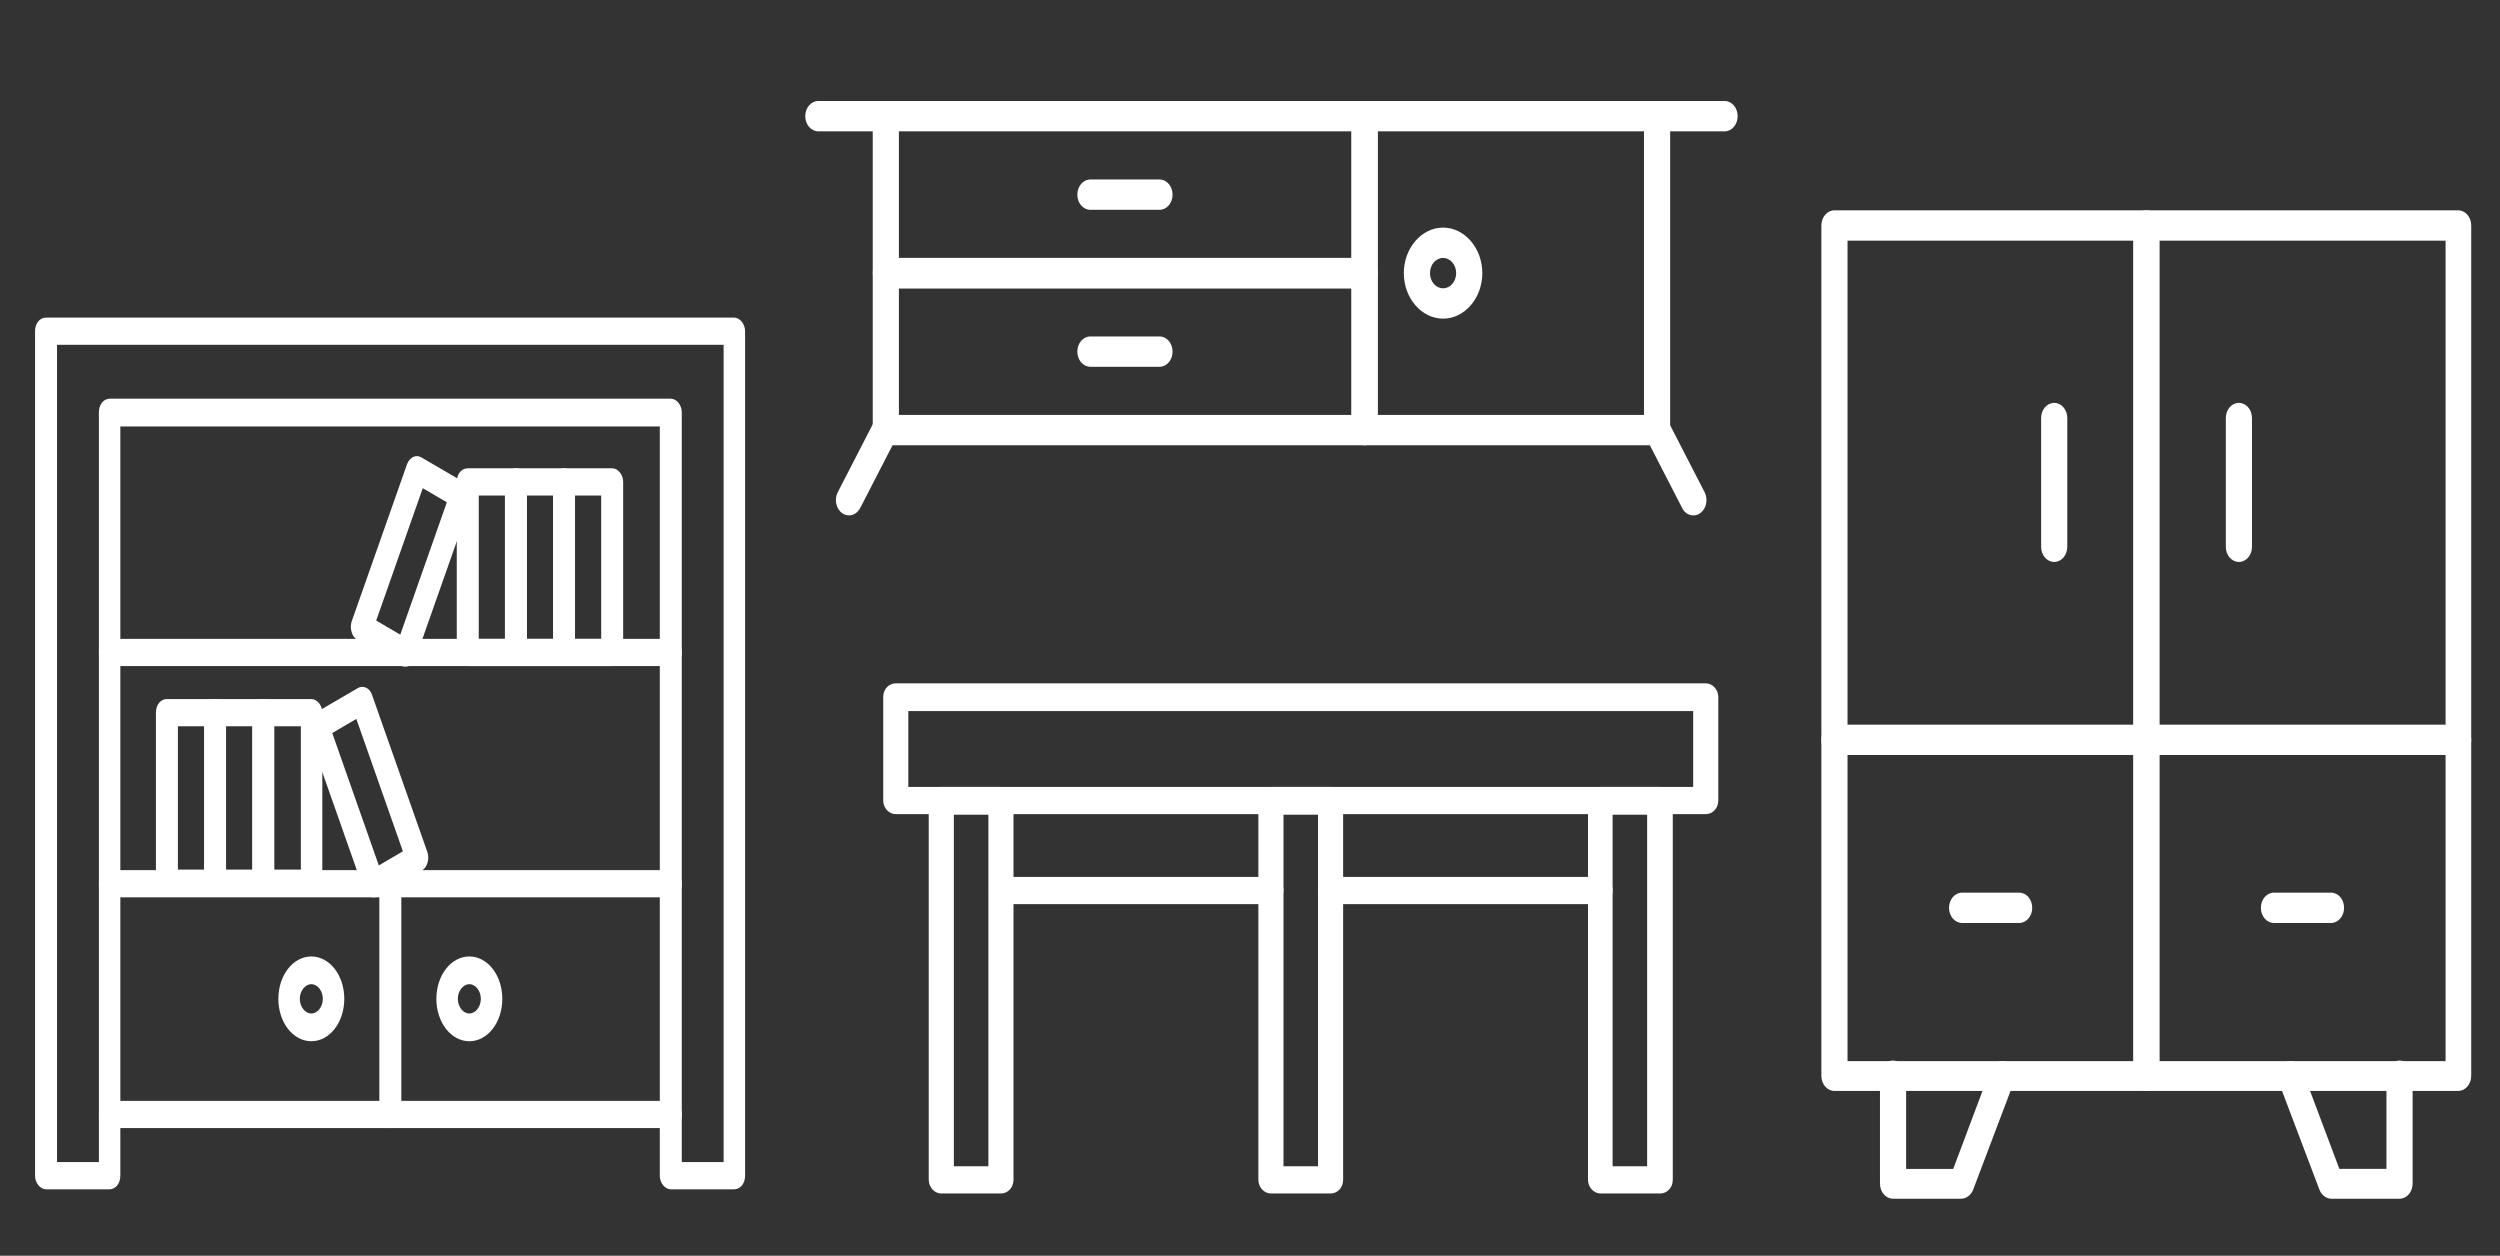 <?xml version="1.0" encoding="UTF-8"?>
<svg xmlns="http://www.w3.org/2000/svg" width="477.8" height="240" version="1.1" viewBox="0 0 477.8 240">
  <rect x="0" y="0" width="477.8" height="240" fill="#333333" stroke="none"/>
  <defs>
    <style>
      .cls-1 {
        fill: #fff;
      }
    </style>
  </defs>
  <!-- Generator: Adobe Illustrator 28.6.0, SVG Export Plug-In . SVG Version: 1.2.0 Build 709)  -->
  <g>
    <g id="Calque_1">
      <g>
        <path class="cls-1" d="M326,155.6h-154.8c-1.3,0-2.4-1.2-2.4-2.6v-19.8c0-1.5,1.1-2.6,2.4-2.6h154.8c1.3,0,2.4,1.2,2.4,2.6v19.8c0,1.5-1.1,2.6-2.4,2.6ZM173.6,150.4h150v-14.5h-150v14.5Z"></path>
        <path class="cls-1" d="M254.3,228.1h-11.4c-1.3,0-2.4-1.2-2.4-2.6v-72.5c0-1.5,1.1-2.6,2.4-2.6h11.4c1.3,0,2.4,1.2,2.4,2.6v72.5c0,1.5-1.1,2.6-2.4,2.6ZM245.3,222.9h6.6v-67.2h-6.6v67.2Z"></path>
        <path class="cls-1" d="M317.3,228.1h-11.4c-1.3,0-2.4-1.2-2.4-2.6v-72.5c0-1.5,1.1-2.6,2.4-2.6h11.4c1.3,0,2.4,1.2,2.4,2.6v72.5c0,1.5-1.1,2.6-2.4,2.6ZM308.2,222.9h6.6v-67.2h-6.6v67.2Z"></path>
        <path class="cls-1" d="M191.3,228.1h-11.4c-1.3,0-2.4-1.2-2.4-2.6v-72.5c0-1.5,1.1-2.6,2.4-2.6h11.4c1.3,0,2.4,1.2,2.4,2.6v72.5c0,1.5-1.1,2.6-2.4,2.6ZM182.3,222.9h6.6v-67.2h-6.6v67.2Z"></path>
        <path class="cls-1" d="M242.9,172.8h-51.5c-1.3,0-2.4-1.2-2.4-2.6s1.1-2.6,2.4-2.6h51.5c1.3,0,2.4,1.2,2.4,2.6s-1.1,2.6-2.4,2.6Z"></path>
        <path class="cls-1" d="M305.8,172.8h-51.5c-1.3,0-2.4-1.2-2.4-2.6s1.1-2.6,2.4-2.6h51.5c1.3,0,2.4,1.2,2.4,2.6s-1.1,2.6-2.4,2.6Z"></path>
      </g>
      <g>
        <path class="cls-1" d="M140.3,227.3h-12.1c-1.1,0-2.1-1.2-2.1-2.6V81.5H23v143.2c0,1.5-.9,2.6-2.1,2.6h-12.1c-1.1,0-2.1-1.2-2.1-2.6V63.3c0-1.5.9-2.6,2.1-2.6h131.5c1.1,0,2.1,1.2,2.1,2.6v161.4c0,1.5-.9,2.6-2.1,2.6ZM130.3,222.1h8V65.9H10.9v156.2h8V78.8c0-1.5.9-2.6,2.1-2.6h107.2c1.1,0,2.1,1.2,2.1,2.6v143.2Z"></path>
        <path class="cls-1" d="M128.2,127.3H21c-1.1,0-2.1-1.2-2.1-2.6s.9-2.6,2.1-2.6h107.2c1.1,0,2.1,1.2,2.1,2.6s-.9,2.6-2.1,2.6Z"></path>
        <path class="cls-1" d="M128.2,171.5H21c-1.1,0-2.1-1.2-2.1-2.6s.9-2.6,2.1-2.6h107.2c1.1,0,2.1,1.2,2.1,2.6s-.9,2.6-2.1,2.6Z"></path>
        <path class="cls-1" d="M128.2,215.6H21c-1.1,0-2.1-1.2-2.1-2.6s.9-2.6,2.1-2.6h107.2c1.1,0,2.1,1.2,2.1,2.6s-.9,2.6-2.1,2.6Z"></path>
        <path class="cls-1" d="M117,127.3h-9.2c-1.1,0-2.1-1.2-2.1-2.6v-32.6c0-1.5.9-2.6,2.1-2.6h9.2c1.1,0,2.1,1.2,2.1,2.6v32.6c0,1.5-.9,2.6-2.1,2.6ZM109.8,122.1h5.1v-27.4h-5.1v27.4Z"></path>
        <path class="cls-1" d="M107.8,127.3h-9.2c-1.1,0-2.1-1.2-2.1-2.6v-32.6c0-1.5.9-2.6,2.1-2.6h9.2c1.1,0,2.1,1.2,2.1,2.6v32.6c0,1.5-.9,2.6-2.1,2.6ZM100.7,122.1h5.1v-27.4h-5.1v27.4Z"></path>
        <path class="cls-1" d="M98.6,127.3h-9.2c-1.1,0-2.1-1.2-2.1-2.6v-32.6c0-1.5.9-2.6,2.1-2.6h9.2c1.1,0,2.1,1.2,2.1,2.6v32.6c0,1.5-.9,2.6-2.1,2.6ZM91.5,122.1h5.1v-27.4h-5.1v27.4Z"></path>
        <path class="cls-1" d="M77.5,127.4c-.3,0-.6,0-.8-.2l-8.4-4.9c-.5-.3-.9-.8-1.1-1.5-.2-.7-.2-1.4,0-2l10.6-30.1c.5-1.3,1.7-1.9,2.7-1.3l8.4,4.9c.5.3.9.8,1.1,1.5.2.7.2,1.4,0,2l-10.6,30.1c-.3,1-1.1,1.5-1.9,1.5ZM71.9,118.6l4.6,2.7,8.9-25.3-4.6-2.7-8.9,25.3Z"></path>
        <path class="cls-1" d="M41.1,171.4h-9.2c-1.1,0-2.1-1.2-2.1-2.6v-32.6c0-1.5.9-2.6,2.1-2.6h9.2c1.1,0,2.1,1.2,2.1,2.6v32.6c0,1.5-.9,2.6-2.1,2.6ZM34,166.2h5.1v-27.4h-5.1v27.4Z"></path>
        <path class="cls-1" d="M50.3,171.4h-9.2c-1.1,0-2.1-1.2-2.1-2.6v-32.6c0-1.5.9-2.6,2.1-2.6h9.2c1.1,0,2.1,1.2,2.1,2.6v32.6c0,1.5-.9,2.6-2.1,2.6ZM43.2,166.2h5.1v-27.4h-5.1v27.4Z"></path>
        <path class="cls-1" d="M59.5,171.4h-9.2c-1.1,0-2.1-1.2-2.1-2.6v-32.6c0-1.5.9-2.6,2.1-2.6h9.2c1.1,0,2.1,1.2,2.1,2.6v32.6c0,1.5-.9,2.6-2.1,2.6ZM52.4,166.2h5.1v-27.4h-5.1v27.4Z"></path>
        <path class="cls-1" d="M71.4,171.5c-.8,0-1.5-.6-1.9-1.5l-10.6-30.1c-.2-.6-.2-1.4,0-2,.2-.7.6-1.2,1.1-1.5l8.4-4.9c1-.6,2.3,0,2.7,1.3l10.6,30.1c.2.6.2,1.4,0,2-.2.7-.6,1.2-1.1,1.5l-8.4,4.9c-.3.2-.6.2-.8.2ZM63.5,140.1l8.9,25.3,4.6-2.7-8.9-25.3-4.6,2.7Z"></path>
        <g>
          <path class="cls-1" d="M74.6,215.6c-1.1,0-2.1-1.2-2.1-2.6v-44.1c0-1.5.9-2.6,2.1-2.6s2.1,1.2,2.1,2.6v44.1c0,1.5-.9,2.6-2.1,2.6Z"></path>
          <path class="cls-1" d="M59.5,199c-3.5,0-6.3-3.6-6.3-8.1s2.8-8.1,6.3-8.1,6.3,3.6,6.3,8.1-2.8,8.1-6.3,8.1ZM59.5,188.1c-1.2,0-2.2,1.3-2.2,2.8s1,2.8,2.2,2.8,2.2-1.3,2.2-2.8-1-2.8-2.2-2.8Z"></path>
          <path class="cls-1" d="M89.7,199c-3.5,0-6.3-3.6-6.3-8.1s2.8-8.1,6.3-8.1,6.3,3.6,6.3,8.1-2.8,8.1-6.3,8.1ZM89.7,188.1c-1.2,0-2.2,1.3-2.2,2.8s1,2.8,2.2,2.8,2.2-1.3,2.2-2.8-1-2.8-2.2-2.8Z"></path>
        </g>
      </g>
      <g>
        <path class="cls-1" d="M260.8,55.1h-91.5c-1.4,0-2.5-1.3-2.5-2.9v-30c0-1.6,1.1-2.9,2.5-2.9h91.5c1.4,0,2.5,1.3,2.5,2.9v30c0,1.6-1.1,2.9-2.5,2.9ZM171.8,49.3h86.5v-24.2h-86.5v24.2Z"></path>
        <path class="cls-1" d="M260.8,85.1h-91.5c-1.4,0-2.5-1.3-2.5-2.9v-30c0-1.6,1.1-2.9,2.5-2.9h91.5c1.4,0,2.5,1.3,2.5,2.9v30c0,1.6-1.1,2.9-2.5,2.9ZM171.8,79.3h86.5v-24.2h-86.5v24.2Z"></path>
        <path class="cls-1" d="M316.7,85.1h-55.9c-1.4,0-2.5-1.3-2.5-2.9V22.2c0-1.6,1.1-2.9,2.5-2.9h55.9c1.4,0,2.5,1.3,2.5,2.9v60c0,1.6-1.1,2.9-2.5,2.9ZM263.3,79.3h50.9V25.1h-50.9v54.2Z"></path>
        <path class="cls-1" d="M329.6,25.1h-12.9c-1.4,0-2.5-1.3-2.5-2.9s1.1-2.9,2.5-2.9h12.9c1.4,0,2.5,1.3,2.5,2.9s-1.1,2.9-2.5,2.9Z"></path>
        <path class="cls-1" d="M169.3,25.1h-12.9c-1.4,0-2.5-1.3-2.5-2.9s1.1-2.9,2.5-2.9h12.9c1.4,0,2.5,1.3,2.5,2.9s-1.1,2.9-2.5,2.9Z"></path>
        <path class="cls-1" d="M162.3,98.5c-.4,0-.9-.1-1.3-.4-1.2-.8-1.6-2.6-.9-4l6.9-13.4c.7-1.4,2.2-1.8,3.4-1,1.2.8,1.6,2.6.9,4l-6.9,13.4c-.5.9-1.3,1.4-2.1,1.4Z"></path>
        <path class="cls-1" d="M323.6,98.5c-.8,0-1.7-.5-2.1-1.4l-6.9-13.4c-.7-1.4-.3-3.2.9-4,1.2-.8,2.7-.4,3.4,1l6.9,13.4c.7,1.4.3,3.2-.9,4-.4.3-.8.4-1.3.4Z"></path>
        <path class="cls-1" d="M275.8,60.9c-4.1,0-7.5-3.9-7.5-8.7s3.4-8.7,7.5-8.7,7.5,3.9,7.5,8.7-3.4,8.7-7.5,8.7ZM275.8,49.3c-1.4,0-2.5,1.3-2.5,2.9s1.1,2.9,2.5,2.9,2.5-1.3,2.5-2.9-1.1-2.9-2.5-2.9Z"></path>
        <path class="cls-1" d="M221.6,40.1h-13.2c-1.4,0-2.5-1.3-2.5-2.9s1.1-2.9,2.5-2.9h13.2c1.4,0,2.5,1.3,2.5,2.9s-1.1,2.9-2.5,2.9Z"></path>
        <path class="cls-1" d="M221.6,70.1h-13.2c-1.4,0-2.5-1.3-2.5-2.9s1.1-2.9,2.5-2.9h13.2c1.4,0,2.5,1.3,2.5,2.9s-1.1,2.9-2.5,2.9Z"></path>
      </g>
      <g>
        <path class="cls-1" d="M410.2,144.3h-59.6c-1.4,0-2.5-1.3-2.5-2.9V43.1c0-1.6,1.1-2.9,2.5-2.9h59.6c1.4,0,2.5,1.3,2.5,2.9v98.3c0,1.6-1.1,2.9-2.5,2.9ZM353.1,138.6h54.7V46h-54.7v92.6Z"></path>
        <path class="cls-1" d="M469.8,144.3h-59.6c-1.4,0-2.5-1.3-2.5-2.9V43.1c0-1.6,1.1-2.9,2.5-2.9h59.6c1.4,0,2.5,1.3,2.5,2.9v98.3c0,1.6-1.1,2.9-2.5,2.9ZM412.7,138.6h54.7V46h-54.7v92.6Z"></path>
        <g>
          <path class="cls-1" d="M410.2,208.5h-59.6c-1.4,0-2.5-1.3-2.5-2.9v-64.2c0-1.6,1.1-2.9,2.5-2.9h59.6c1.4,0,2.5,1.3,2.5,2.9v64.2c0,1.6-1.1,2.9-2.5,2.9ZM353.1,202.8h54.7v-58.5h-54.7v58.5Z"></path>
          <path class="cls-1" d="M469.8,208.5h-59.6c-1.4,0-2.5-1.3-2.5-2.9v-64.2c0-1.6,1.1-2.9,2.5-2.9h59.6c1.4,0,2.5,1.3,2.5,2.9v64.2c0,1.6-1.1,2.9-2.5,2.9ZM412.7,202.8h54.7v-58.5h-54.7v58.5Z"></path>
        </g>
        <path class="cls-1" d="M385.9,176.4h-10.9c-1.4,0-2.5-1.3-2.5-2.9s1.1-2.9,2.5-2.9h10.9c1.4,0,2.5,1.3,2.5,2.9s-1.1,2.9-2.5,2.9Z"></path>
        <path class="cls-1" d="M392.6,107.4c-1.4,0-2.5-1.3-2.5-2.9v-24.6c0-1.6,1.1-2.9,2.5-2.9s2.5,1.3,2.5,2.9v24.6c0,1.6-1.1,2.9-2.5,2.9Z"></path>
        <path class="cls-1" d="M427.9,107.4c-1.4,0-2.5-1.3-2.5-2.9v-24.6c0-1.6,1.1-2.9,2.5-2.9s2.5,1.3,2.5,2.9v24.6c0,1.6-1.1,2.9-2.5,2.9Z"></path>
        <path class="cls-1" d="M445.5,176.4h-10.9c-1.4,0-2.5-1.3-2.5-2.9s1.1-2.9,2.5-2.9h10.9c1.4,0,2.5,1.3,2.5,2.9s-1.1,2.9-2.5,2.9Z"></path>
        <g>
          <path class="cls-1" d="M374.9,229.1h-13.1c-1.4,0-2.5-1.3-2.5-2.9v-20.6c0-1.6,1.1-2.9,2.5-2.9s2.5,1.3,2.5,2.9v17.8h9l7.1-18.9c.5-1.4,2-2.1,3.2-1.5s1.8,2.3,1.3,3.8l-7.8,20.6c-.4,1-1.3,1.7-2.3,1.7Z"></path>
          <path class="cls-1" d="M458.7,229.1h-13.1c-1,0-1.9-.7-2.3-1.7l-7.8-20.6c-.5-1.4,0-3.1,1.3-3.8,1.2-.6,2.7,0,3.2,1.5l7.1,18.9h9v-17.8c0-1.6,1.1-2.9,2.5-2.9s2.5,1.3,2.5,2.9v20.6c0,1.6-1.1,2.9-2.5,2.9Z"></path>
        </g>
      </g>
    </g>
  </g>
</svg>
